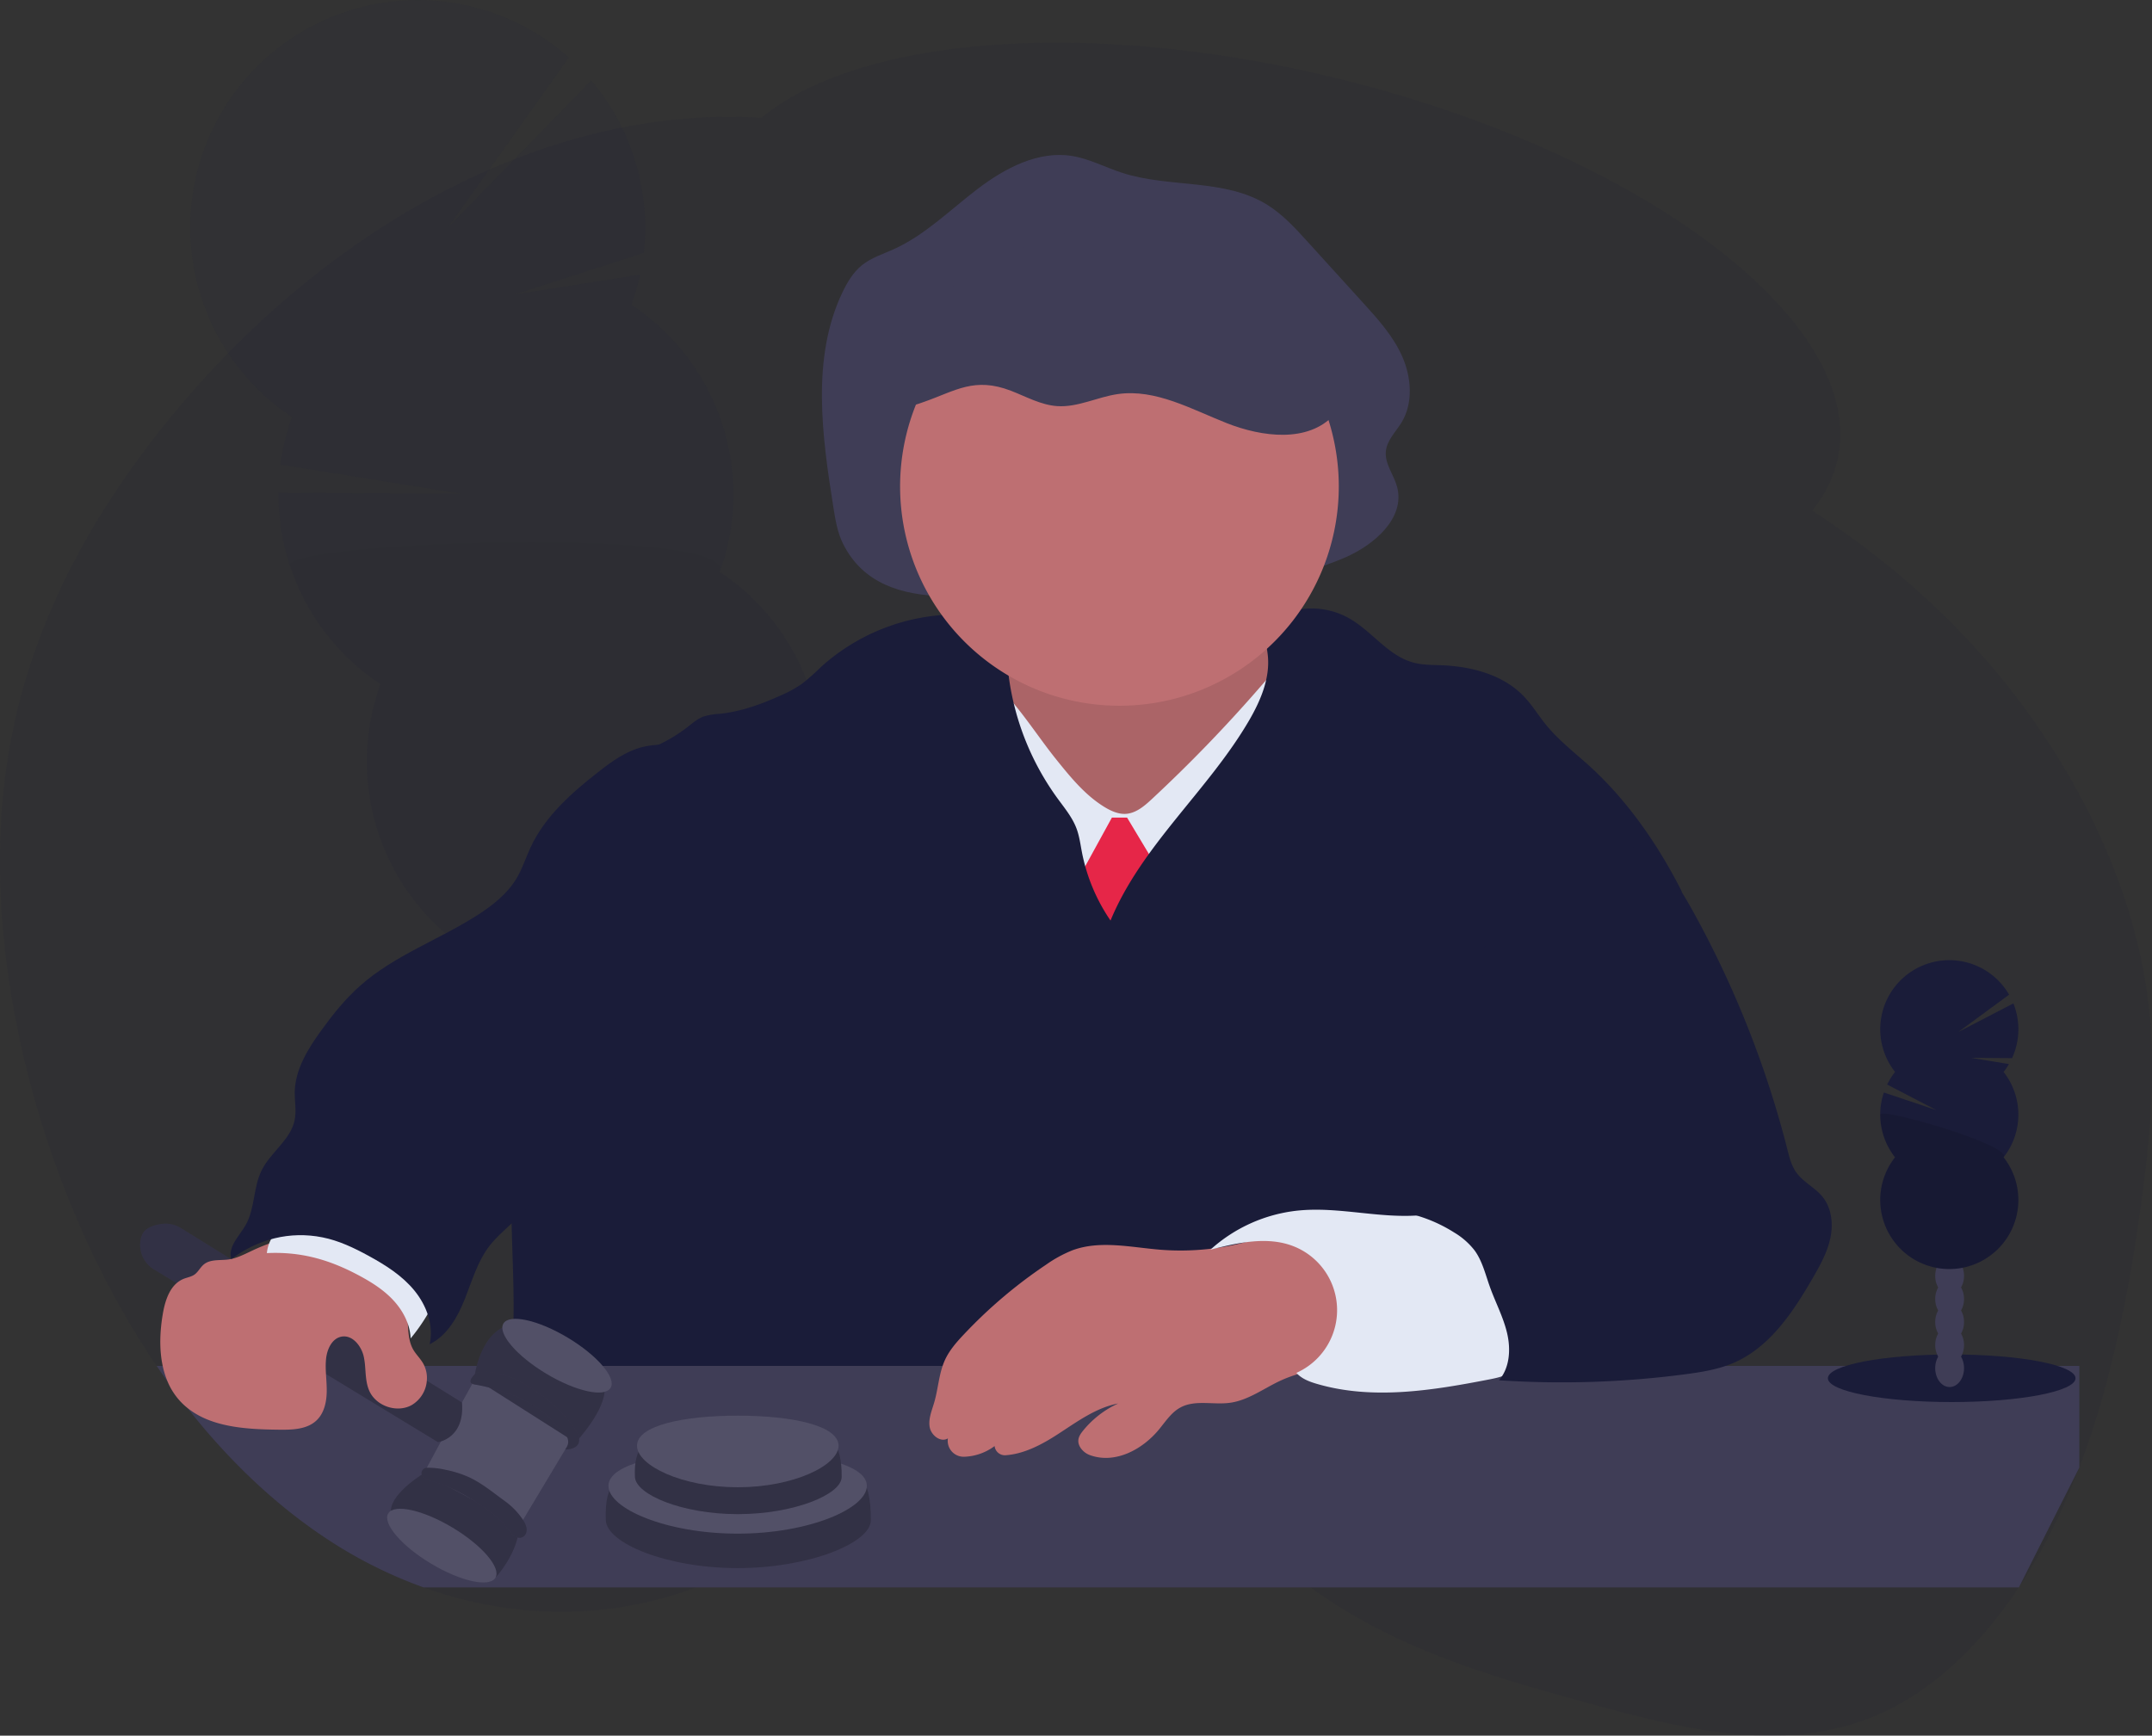 <?xml version="1.0" encoding="UTF-8" standalone="no"?>
<svg
   id="e0a33aad-c872-4ad1-abfb-8ea983006965"
   data-name="Layer 1"
   width="990.93"
   height="799.33"
   viewBox="0 0 990.93 799.33"
   version="1.1"
   sodipodi:docname="judge.svg"
   inkscape:version="1.1 (c68e22c387, 2021-05-23)"
   xmlns:inkscape="http://www.inkscape.org/namespaces/inkscape"
   xmlns:sodipodi="http://sodipodi.sourceforge.net/DTD/sodipodi-0.dtd"
   xmlns="http://www.w3.org/2000/svg"
   xmlns:svg="http://www.w3.org/2000/svg">
  <rect x="0" y="0" width="990.93" height="799.33" fill="#333333" stroke="none"/>
  <defs
     id="defs123" />
  <sodipodi:namedview
     id="namedview121"
     pagecolor="#ffffff"
     bordercolor="#666666"
     borderopacity="1.0"
     inkscape:pageshadow="2"
     inkscape:pageopacity="0.0"
     inkscape:pagecheckerboard="0"
     showgrid="false"
     inkscape:zoom="0.96705989"
     inkscape:cx="495.83279"
     inkscape:cy="399.66501"
     inkscape:window-width="2560"
     inkscape:window-height="1371"
     inkscape:window-x="0"
     inkscape:window-y="0"
     inkscape:window-maximized="1"
     inkscape:current-layer="e0a33aad-c872-4ad1-abfb-8ea983006965" />
  <title
     id="title2">judge_katerina_limpitsouni</title>
  <path
     d="M1094,514.11c-3.55-31.86-13.88-62-27.35-88.93-30.4-60.85-76.47-106.25-126.27-138.77-.48-.32-1-.62-1.45-.93A55.72,55.72,0,0,0,950.42,263c15.32-62.77-88-141.89-230.7-176.7C605.2,58.4,500.1,67.48,455.12,104.6,350.2,98,240.74,162.56,168,262c-26,35.59-48,77.63-57.65,125.16-11.74,57.56-4.72,119.51,11.75,175.06,12.69,42.78,31.23,82.86,54.54,117.19q2.49,3.66,5.05,7.24,4.41,6.17,9,12c19.2,24.45,41.06,45.21,65.1,60.92a208.26,208.26,0,0,0,43.69,21.8c41,14.68,85,15.29,125.52,0a175.76,175.76,0,0,0,19.84-8.91q5.34-2.79,10.56-6c6.71-4.12,13.3-8.72,19.84-13.5,9.07-6.64,18-13.64,27.11-20.18l.78-.57c10.7-7.68,21.53-14.71,32.82-19.77a90.34,90.34,0,0,1,23.66-7.17,83.47,83.47,0,0,1,36.13,2.81c2.22.64,4.44,1.37,6.64,2.17a142.32,142.32,0,0,1,20.72,9.61c28.84,16,56.44,41.51,84.76,61.51,4,2.86,8.11,5.61,12.19,8.2,36.13,22.93,75.87,34.11,115.19,44.95,44.58,12.3,91.76,24.24,134.89,5.09,25-11.09,46.65-32.12,64-58.24a258.6,258.6,0,0,0,19.94-36.19q4.23-9.33,7.91-19c14.26-37.5,22.55-78.7,28.27-120C1094.49,575.78,1097.37,544.65,1094,514.11Z"
     transform="translate(-104.53 -50.34)"
     fill="#1a1c39"
     opacity="0.1"
     id="path4" />
  <g
     opacity="0.1"
     id="g20">
    <path
       d="M415.91,583.52c.31.89.63,1.75,1,2.59q9.89-7.75,19.16-16a18.55,18.55,0,0,0,8.7-8c1.78-1.68,3.55-3.4,5.3-5.11a26.05,26.05,0,0,0-2.43-2.39c-5.92-5.19-13.24-7.37-19.93-5.16s-11.26,8.32-12.93,16A34.44,34.44,0,0,0,415.91,583.52Z"
       transform="translate(-104.53 -50.34)"
       fill="#3f3d56"
       id="path6" />
    <path
       d="M404.93,550.3a34.46,34.46,0,0,0,9.83,15.15c5.92,5.17,13.23,7.36,19.93,5.14.46-.16.9-.33,1.36-.51a18.55,18.55,0,0,0,8.7-8,25.86,25.86,0,0,0,2.87-7.5,35.86,35.86,0,0,0-11-33.22c-5.93-5.19-13.24-7.37-19.93-5.16s-11.26,8.32-12.93,16A34.44,34.44,0,0,0,404.93,550.3Z"
       transform="translate(-104.53 -50.34)"
       fill="#3f3d56"
       id="path8" />
    <ellipse
       cx="414.71"
       cy="510.2"
       rx="21.87"
       ry="28.63"
       transform="translate(-243.72 105.63) rotate(-18.29)"
       fill="#3f3d56"
       id="ellipse10" />
    <ellipse
       cx="403.73"
       cy="476.99"
       rx="21.87"
       ry="28.63"
       transform="translate(-233.85 100.5) rotate(-18.29)"
       fill="#3f3d56"
       id="ellipse12" />
    <ellipse
       cx="392.75"
       cy="443.77"
       rx="21.87"
       ry="28.63"
       transform="translate(-223.98 95.38) rotate(-18.29)"
       fill="#3f3d56"
       id="ellipse14" />
    <path
       d="M395.32,190.75a106.12,106.12,0,0,0,4-13.94l-57.52,9.08,59.15-19.07a105,105,0,0,0-24.16-79.43l-65.58,67.24,55.26-77.8A104.75,104.75,0,1,0,239,242.43a104.64,104.64,0,0,0-5.35,21.89l83,13.38-83.89-.38a104.8,104.8,0,0,0,46.91,88.09A104.74,104.74,0,1,0,436,313.72a104.74,104.74,0,0,0-40.65-123Z"
       transform="translate(-104.53 -50.34)"
       fill="#1a1c39"
       id="path16" />
    <path
       d="M238,311a104.32,104.32,0,0,0,41.61,54.45A104.74,104.74,0,1,0,436,313.72C443.71,292.39,234.34,299.79,238,311Z"
       transform="translate(-104.53 -50.34)"
       opacity="0.1"
       id="path18" />
  </g>
  <path
     d="M492.62,300.54c-2.49-5.08-3.42-10.81-4.32-16.43-5.28-33.18-10.22-69,4.12-99.07,2.26-4.73,5-9.33,9-12.56,4.28-3.45,9.59-5.09,14.55-7.33,14.4-6.48,26-18.11,38.66-27.76s27.94-17.7,43.45-15.24c8,1.27,15.4,5.27,23.16,7.78,21.92,7.1,47.22,2.47,66.91,14.78,7.11,4.45,12.91,10.8,18.61,17.08l25.43,28c6.89,7.58,13.91,15.35,18.08,24.85s5.05,21.21-.26,30.07c-2.67,4.47-6.89,8.34-7.35,13.59-.5,5.7,3.64,10.6,5.15,16.1,4,14.53-10.67,27-24.05,32.74-40.43,17.3-84.91,15.31-127.71,14.6C564.18,321.19,511,337.92,492.62,300.54Z"
     transform="translate(-104.53 -50.34)"
     fill="#3f3d56"
     id="path22" />
  <path
     d="M564.52,372.45c-2.81,6.71-8.85,11.45-14.82,15.62s-12.34,8.14-19.53,8.48c12.67,16.29,30,28.27,46.94,40C585,442,593,447.44,602,450.52c8.26,2.82,17.05,3.52,25.69,4.7,11,1.51,21.95,3.84,33,3.38,19.69-.82,38.52-10.75,51.58-25.51s20.54-34,22.56-53.63c-7-.11-13.46-4-19.11-8.24-6.91-5.17-13.39-11.15-17.85-18.54-4.83-8-7-17.28-9.2-26.37-23.31-.7-46.62-1.39-69.94-.94-8.49.16-17,.49-25.28,2.6-7.89,2-24.37,7.16-29.18,14.27-2.77,4.1,0,8.32,1,12.74C566.55,360.79,566.87,366.86,564.52,372.45Z"
     transform="translate(-104.53 -50.34)"
     fill="#be6f72"
     id="path24" />
  <path
     d="M564.52,372.45c-2.81,6.71-8.85,11.45-14.82,15.62s-12.34,8.14-19.53,8.48c12.67,16.29,30,28.27,46.94,40C585,442,593,447.44,602,450.52c8.26,2.82,17.05,3.52,25.69,4.7,11,1.51,21.95,3.84,33,3.38,19.69-.82,38.52-10.75,51.58-25.51s20.54-34,22.56-53.63c-7-.11-13.46-4-19.11-8.24-6.91-5.17-13.39-11.15-17.85-18.54-4.83-8-7-17.28-9.2-26.37-23.31-.7-46.62-1.39-69.94-.94-8.49.16-17,.49-25.28,2.6-7.89,2-24.37,7.16-29.18,14.27-2.77,4.1,0,8.32,1,12.74C566.55,360.79,566.87,366.86,564.52,372.45Z"
     transform="translate(-104.53 -50.34)"
     opacity="0.1"
     id="path26" />
  <path
     d="M590.89,400.08c6.67,8.29,13.54,16.75,22.68,22.19,2.79,1.65,5.91,3,9.15,2.89,4.8-.2,8.77-3.62,12.29-6.9a675.29,675.29,0,0,0,50-51.78c4.93-5.69,10-11.62,16.75-14.93a1016.62,1016.62,0,0,1,4.76,165.78,6,6,0,0,1-.7,3c-1.05,1.59-3.25,1.82-5.16,1.89-56.45,2.12-115.16,3.82-166.86-19,3.59-10.65,3-22.17,3.35-33.41.57-18.43,3.77-36.68,8.19-54.55,2.17-8.77,4.64-17.46,7.26-26.1,2.18-7.24,3.84-20,8.71-25.47C572.51,373.69,581.48,388.38,590.89,400.08Z"
     transform="translate(-104.53 -50.34)"
     fill="#e3e8f4"
     id="path28" />
  <polygon
     points="511.99 376.54 518.99 376.54 536.99 406.54 517.99 453.54 494.99 407.54 511.99 376.54"
     fill="#3f3d56"
     id="polygon30"
     style="fill:#e62648;fill-opacity:1" />
  <path
     d="M 511.36,423.94 A 84,84 0 0 1 498.18,392.4 c -0.7,-3.62 -1.17,-7.31 -2.45,-10.77 -1.9,-5.13 -5.48,-9.43 -8.71,-13.86 a 122.9,122.9 0 0 1 -22.45,-55.72 c -1.24,-9.14 -2.07,-19.61 -9.45,-25.14 -4.64,-3.47 -10.82,-4 -16.62,-3.9 a 93.62,93.62 0 0 0 -60.54,24.23 100,100 0 0 1 -8.75,7.72 56.15,56.15 0 0 1 -10,5.44 c -8.86,4 -18.12,7.32 -27.77,8.33 a 30.44,30.44 0 0 0 -7.32,1.21 c -2.88,1 -5.25,3.11 -7.68,5 a 70.86,70.86 0 0 1 -26.19,12.64 527.27,527.27 0 0 0 -31,96.71 c -1.81,8.25 -3.43,16.56 -5.9,24.64 -3.41,11.2 -8.43,21.88 -11.78,33.1 -13.32,44.65 0.67,93.29 -8.3,139 l 481.06,0.66 c -7.56,-11.73 -4.84,-26.63 -5.49,-40.57 -0.61,-12.84 -3.87,-25.39 -6.13,-38.05 -3.78,-21.17 -4.75,-42.75 -5.14,-64.25 -0.16,-9.08 -0.17,-18.46 3.34,-26.83 6.59,-15.71 23.69,-24 39.88,-29.33 7.74,-2.54 15.88,-4.86 22,-10.29 6.27,-5.61 9.53,-13.85 11.53,-22 -10.91,-21.5 -25.09,-42 -43,-58.13 -6.73,-6 -13.92,-11.63 -19.6,-18.65 -3.46,-4.29 -6.33,-9.07 -10.15,-13 -9.56,-9.93 -24,-13.67 -37.76,-14.22 -4.25,-0.17 -8.56,-0.09 -12.68,-1.15 -11.82,-3 -19.35,-14.55 -30,-20.53 a 35.3,35.3 0 0 0 -24.37,-3.74 c -6,1.25 -12.14,4.81 -13.49,10.73 -0.75,3.33 0.17,6.77 0.52,10.16 1.08,10.43 -3.25,20.65 -8.49,29.73 -18.83,32.41 -49.62,57.7 -63.94,92.37 z"
     fill="#1a1c39"
     id="path32" />
  <path
     d="M721,274.38a101,101,0,1,1-46.87-85.29A101,101,0,0,1,721,274.38Z"
     transform="translate(-104.53 -50.34)"
     fill="#be6f72"
     id="path34" />
  <path
     d="M1062,726.16V679.38H176.66q2.49,3.66,5.05,7.24a31.43,31.43,0,0,0,5.23,8.39,30.37,30.37,0,0,0,3.8,3.65c19.2,24.45,41.06,45.21,65.1,60.92a208.26,208.26,0,0,0,43.69,21.8h734.64Z"
     transform="translate(-104.53 -50.34)"
     fill="#3f3d56"
     id="path36" />
  <path
     d="M638.91,625.88c-13.57-1.08-27.68-4.46-40.46.22a58.64,58.64,0,0,0-12.31,6.72A221,221,0,0,0,548.24,665c-3.29,3.49-6.51,7.17-8.53,11.53-2.85,6.15-3.1,13.16-5,19.67-1.09,3.73-2.75,7.51-2.09,11.34s5.08,7.26,8.39,5.22h0a7.34,7.34,0,0,0,7.51,8.46,24.78,24.78,0,0,0,14-4.93h0a4.74,4.74,0,0,0,5,4.23c8.67-.57,16.93-5,24.35-9.84,8.71-5.64,17.36-12.06,27.56-14a44.69,44.69,0,0,0-16.15,12.49c-1.67,2.05-3.23,4.45-1.39,7.62a8.89,8.89,0,0,0,4.78,3.77c11.42,4,23.83-2.62,31.45-11.8,3.07-3.71,5.78-8,10-10.25,6.79-3.65,15.16-1.09,22.8-2.15,8.48-1.16,15.61-6.69,23.4-10.26,10.37-4.74,21.93-6,33-8.82a6,6,0,0,0,3.48-1.8,6.21,6.21,0,0,0,.85-3.84,286,286,0,0,0-3.09-40.92,14.25,14.25,0,0,0-1.95-6.18c-2.18-3.1-6.32-4-10.05-4.62-6-1-12.73-3.24-18.77-3.22-5.8,0-11.39,3.28-16.92,4.89A117.35,117.35,0,0,1,638.91,625.88Z"
     transform="translate(-104.53 -50.34)"
     fill="#be6f72"
     id="path38" />
  <path
     d="M702.17,607.85a71,71,0,0,0-40.26,18c12.47-3.15,25.89-6.26,37.91-1.7a31.62,31.62,0,0,1,1.66,58.44c2.43,2.73,6,4.07,9.55,5.1,25.65,7.48,53.11,3,79.34-2.1,4.8-.93,10-2.16,12.93-6.11,2.61-3.57,2.53-8.38,2.3-12.81-.67-12.79-1.78-26-7.58-37.39-7.86-15.46-21.51-21.22-37.95-19.43C740.73,611.91,721.53,605.89,702.17,607.85Z"
     transform="translate(-104.53 -50.34)"
     fill="#e3e8f4"
     id="path40" />
  <path
     d="M865.37,444c8.29,7.89,14.27,17.85,19.76,27.89a462.25,462.25,0,0,1,42.42,107.74c.94,3.69,1.87,7.48,4.07,10.59,3.2,4.51,8.63,7,12.12,11.26,4.19,5.18,5,12.48,3.62,19s-4.67,12.47-8,18.24c-9.11,15.78-19.86,32.07-36.59,39.28-7,3-14.65,4.24-22.22,5.23A436.14,436.14,0,0,1,794.77,686c5-5.8,5.48-14.36,3.71-21.81s-5.46-14.28-8-21.49c-2-5.63-3.41-11.63-6.92-16.47a33.57,33.57,0,0,0-9.4-8.27A68.07,68.07,0,0,0,747,608c7.17-5.6,16.46-7.46,25.2-10s17.88-6.44,22.46-14.3c2.75-4.71,3.51-10.3,3.88-15.74a133.44,133.44,0,0,0-5.64-48.48c-3.22-10.43-7.78-21.33-5-31.87,1.42-5.32,4.61-10,7.74-14.48,6.1-8.8,12.42-17.81,21.32-23.75,7.68-5.13,16.81-7.54,25.95-8.18C849.76,440.75,860.17,439.09,865.37,444Z"
     transform="translate(-104.53 -50.34)"
     fill="#1a1c39"
     id="path42" />
  <path
     d="M505.52,750.5c-.08,10.44-28.47,22-61.32,22s-60.27-11.53-60.71-22c-1.53-36.31,27.85-15.87,60.71-15.87S505.82,708.7,505.52,750.5Z"
     transform="translate(-104.53 -50.34)"
     fill="#3f3d56"
     id="path44" />
  <path
     d="M505.52,750.5c-.08,10.44-28.47,22-61.32,22s-60.27-11.53-60.71-22c-1.53-36.31,27.85-15.87,60.71-15.87S505.82,708.7,505.52,750.5Z"
     transform="translate(-104.53 -50.34)"
     opacity="0.2"
     id="path46" />
  <path
     d="M503.69,734.63c0,10.45-26.64,22-59.49,22s-59.49-11.52-59.49-22,26.63-15.86,59.49-15.86S503.69,724.19,503.69,734.63Z"
     transform="translate(-104.53 -50.34)"
     fill="#3f3d56"
     id="path48" />
  <path
     d="M503.69,734.63c0,10.45-26.64,22-59.49,22s-59.49-11.52-59.49-22,26.63-15.86,59.49-15.86S503.69,724.19,503.69,734.63Z"
     transform="translate(-104.53 -50.34)"
     fill="#fff"
     opacity="0.1"
     id="path50" />
  <path
     d="M492.09,730.51c-.06,8.15-22.2,17.13-47.83,17.13s-47-9-47.36-17.13c-1.19-28.32,21.73-12.38,47.36-12.38S492.33,697.91,492.09,730.51Z"
     transform="translate(-104.53 -50.34)"
     fill="#3f3d56"
     id="path52" />
  <path
     d="M492.09,730.51c-.06,8.15-22.2,17.13-47.83,17.13s-47-9-47.36-17.13c-1.19-28.32,21.73-12.38,47.36-12.38S492.33,697.91,492.09,730.51Z"
     transform="translate(-104.53 -50.34)"
     opacity="0.2"
     id="path54" />
  <path
     d="M490.66,716.12c0,9.11-20.77,19.15-46.4,19.15s-46.41-10-46.41-19.15,20.78-13.82,46.41-13.82S490.66,707,490.66,716.12Z"
     transform="translate(-104.53 -50.34)"
     fill="#3f3d56"
     id="path56" />
  <path
     d="M490.66,716.12c0,9.11-20.77,19.15-46.4,19.15s-46.41-10-46.41-19.15,20.78-13.82,46.41-13.82S490.66,707,490.66,716.12Z"
     transform="translate(-104.53 -50.34)"
     fill="#fff"
     opacity="0.1"
     id="path58" />
  <path
     d="M333.05,776.52s8.78-9.68,10.29-20.56-42.9-27.59-42.9-27.59-15.4,9-15.92,17.43C284.52,745.8,314,777.48,333.05,776.52Z"
     transform="translate(-104.53 -50.34)"
     fill="#3f3d56"
     id="path60" />
  <path
     d="M333.05,776.52s8.78-9.68,10.29-20.56-42.9-27.59-42.9-27.59-15.4,9-15.92,17.43C284.52,745.8,314,777.48,333.05,776.52Z"
     transform="translate(-104.53 -50.34)"
     opacity="0.2"
     id="path62" />
  <ellipse
     cx="307.98"
     cy="762.13"
     rx="9.66"
     ry="28.78"
     transform="translate(-608.52 583.7) rotate(-59.03)"
     fill="#3f3d56"
     id="ellipse64" />
  <ellipse
     cx="307.98"
     cy="762.13"
     rx="9.66"
     ry="28.78"
     transform="translate(-608.52 583.7) rotate(-59.03)"
     fill="#fff"
     opacity="0.1"
     id="ellipse66" />
  <polygon
     points="239.43 702.29 264.69 660.18 239 638.36 218.97 634.61 212.72 645.88 195.14 678.5 239.43 702.29"
     fill="#3f3d56"
     id="polygon68" />
  <polygon
     points="239.43 702.29 264.69 660.18 239 638.36 218.97 634.61 212.72 645.88 195.14 678.5 239.43 702.29"
     fill="#fff"
     opacity="0.1"
     id="polygon70" />
  <path
     d="M369.56,714.67s17.06-18.13,12.68-27.93S354.73,657.3,340,660.29,322.91,685,322.91,685Z"
     transform="translate(-104.53 -50.34)"
     fill="#3f3d56"
     id="path72" />
  <path
     d="M369.56,714.67s17.06-18.13,12.68-27.93S354.73,657.3,340,660.29,322.91,685,322.91,685Z"
     transform="translate(-104.53 -50.34)"
     opacity="0.2"
     id="path74" />
  <path
     d="M175.51,635l130.67,79.48s12.42-1.61,11.07-18.24L187.83,615.9A13.39,13.39,0,0,0,179,614c-3.54.48-7.73,1.77-9.09,5.14a11.39,11.39,0,0,0-.72,2.67A13.19,13.19,0,0,0,175.51,635Z"
     transform="translate(-104.53 -50.34)"
     fill="#3f3d56"
     id="path76" />
  <path
     d="M175.51,635l130.67,79.48s12.42-1.61,11.07-18.24L187.83,615.9A13.39,13.39,0,0,0,179,614c-3.54.48-7.73,1.77-9.09,5.14a11.39,11.39,0,0,0-.72,2.67A13.19,13.19,0,0,0,175.51,635Z"
     transform="translate(-104.53 -50.34)"
     opacity="0.2"
     id="path78" />
  <path
     d="M343.94,758.56a3.21,3.21,0,0,0,2.93-2.42c.64-2.25-.53-4.41-1.76-6.21a33.36,33.36,0,0,0-8.1-8.28c-5.32-3.85-10.48-8.19-16.5-11a50.41,50.41,0,0,0-10.88-3.43,37,37,0,0,0-8.56-.94,2.52,2.52,0,0,0-1.55,4.45l0,0a12.71,12.71,0,0,0,4.38,1.84c7.79,2.29,15,6.26,21.75,10.77a68.29,68.29,0,0,1,10.17,8C337.9,753.4,340.56,758.64,343.94,758.56Z"
     transform="translate(-104.53 -50.34)"
     fill="#3f3d56"
     id="path80" />
  <path
     d="M343.94,758.56a3.21,3.21,0,0,0,2.93-2.42c.64-2.25-.53-4.41-1.76-6.21a33.36,33.36,0,0,0-8.1-8.28c-5.32-3.85-10.48-8.19-16.5-11a50.41,50.41,0,0,0-10.88-3.43,37,37,0,0,0-8.56-.94,2.52,2.52,0,0,0-1.55,4.45l0,0a12.71,12.71,0,0,0,4.38,1.84c7.79,2.29,15,6.26,21.75,10.77a68.29,68.29,0,0,1,10.17,8C337.9,753.4,340.56,758.64,343.94,758.56Z"
     transform="translate(-104.53 -50.34)"
     opacity="0.2"
     id="path82" />
  <path
     d="M364.8,717.89s12.82.31,2.21-12.58-29.59-25.68-43.1-22.79c0,0-5.6,4.64-.76,5.44,4.59.76,26,5,35.84,16.93a25.55,25.55,0,0,0,3.59,3.54C364.89,710.31,368,713.87,364.8,717.89Z"
     transform="translate(-104.53 -50.34)"
     fill="#3f3d56"
     id="path84" />
  <path
     d="M364.8,717.89s12.82.31,2.21-12.58-29.59-25.68-43.1-22.79c0,0-5.6,4.64-.76,5.44,4.59.76,26,5,35.84,16.93a25.55,25.55,0,0,0,3.59,3.54C364.89,710.31,368,713.87,364.8,717.89Z"
     transform="translate(-104.53 -50.34)"
     opacity="0.2"
     id="path86" />
  <ellipse
     cx="361.03"
     cy="674.65"
     rx="9.66"
     ry="28.78"
     transform="translate(-507.76 586.73) rotate(-59.03)"
     fill="#3f3d56"
     id="ellipse88" />
  <ellipse
     cx="361.03"
     cy="674.65"
     rx="9.66"
     ry="28.78"
     transform="translate(-507.76 586.73) rotate(-59.03)"
     fill="#fff"
     opacity="0.1"
     id="ellipse90" />
  <path
     d="M301.07,686.18a14.3,14.3,0,0,1-7.14,11.34c-6.71,3.58-16.13.39-19.29-6.53-1.64-3.6-1.67-7.64-2-11.61a38.09,38.09,0,0,0-.52-3.86c-1-5.15-5.26-10.62-10.41-9.6-4.25.83-6.49,5.6-7,9.9a32.53,32.53,0,0,0-.2,3.56c0,1.24.05,2.48.12,3.72.14,2.54.36,5.09.35,7.63,0,5-1.08,10.31-4.69,13.74-4.38,4.17-11.1,4.36-17.16,4.29-14.79-.15-31.25-1-42.38-10.1a30.37,30.37,0,0,1-3.8-3.65,31.43,31.43,0,0,1-5.23-8.39,38.8,38.8,0,0,1-2.27-7.24c-1.66-7.75-1.29-16.2.07-24.06.88-5.14,2.58-10.77,6.34-14.05a11.41,11.41,0,0,1,3-1.89c1.8-.76,3.84-1,5.41-2.19s2.59-3.35,4.25-4.65c3.33-2.61,8.39-1.49,12.29-2.37h0l.17,0,.21-.06c4.21-1,8.1-3.3,12.07-5,1.71-.73,3.42-1.43,5.14-2.05a29.56,29.56,0,0,1,13.5-2c15,1.71,33,10.81,43.27,21.73a25.27,25.27,0,0,1,5.78,8.86,32.82,32.82,0,0,1,1.38,8.59c.27,4.11.49,8.21,2.53,11.72,1.24,2.12,3.06,3.85,4.35,6a11.36,11.36,0,0,1,.78,1.51A13.73,13.73,0,0,1,301.07,686.18Z"
     transform="translate(-104.53 -50.34)"
     fill="#be6f72"
     id="path92" />
  <path
     d="M268.08,636.82c6.11,3.16,12.12,6.73,16.92,11.65s8.34,11.37,8.62,18.25a86.25,86.25,0,0,0,10.73-16.51c2.32-4.65,4.23-10.15,2.17-14.93a16.64,16.64,0,0,0-4.07-5.3c-9-8.52-21.1-13.23-33.34-15.16-13.23-2.09-39.66-6.65-41.69,12.61C242.24,626.73,254.84,630,268.08,636.82Z"
     transform="translate(-104.53 -50.34)"
     fill="#e3e8f4"
     id="path94" />
  <path
     d="M432,390.56c-9.79,4.23-21.25,1.24-31.6,3.8-7.64,1.89-14.21,6.68-20.41,11.53-12.36,9.66-24.54,20.46-31.15,34.69-2.16,4.66-3.7,9.61-6.29,14-4.19,7.16-10.88,12.49-17.85,17-17.81,11.48-38.49,18.66-54.34,32.72-6.78,6-12.49,13.12-17.8,20.45-6.24,8.6-12.21,18.2-12.33,28.82,0,4.16.82,8.38,0,12.47-1.76,9.15-11,14.83-15.17,23.17-4,7.95-3.05,17.77-7.5,25.45-2.92,5-8.21,10-6.54,15.52,12.26-9.21,27-13,42-10,7.51,1.49,14.52,4.84,21.24,8.51,7.79,4.26,15.47,9.1,21.1,16s9,16.08,7,24.73c8.11-4,12.91-12.54,16.24-20.94S324.47,631.11,330,624c2.85-3.67,6.39-6.72,9.76-9.91,18.71-17.73,32.2-40.13,45.44-62.24q20.48-34.18,40.94-68.4c3.78-6.33,7.58-12.7,10.31-19.54C445.62,440.91,439.68,414.05,432,390.56Z"
     transform="translate(-104.53 -50.34)"
     fill="#1a1c39"
     id="path96" />
  <ellipse
     cx="898.7"
     cy="634.73"
     rx="57.01"
     ry="10.96"
     fill="#1a1c39"
     id="ellipse98" />
  <ellipse
     cx="897.74"
     cy="630.08"
     rx="6.64"
     ry="8.69"
     fill="#3f3d56"
     id="ellipse100" />
  <ellipse
     cx="897.74"
     cy="619.45"
     rx="6.64"
     ry="8.69"
     fill="#3f3d56"
     id="ellipse102" />
  <ellipse
     cx="897.74"
     cy="608.83"
     rx="6.64"
     ry="8.69"
     fill="#3f3d56"
     id="ellipse104" />
  <ellipse
     cx="897.74"
     cy="598.21"
     rx="6.64"
     ry="8.69"
     fill="#3f3d56"
     id="ellipse106" />
  <ellipse
     cx="897.74"
     cy="587.59"
     rx="6.64"
     ry="8.69"
     fill="#3f3d56"
     id="ellipse108" />
  <ellipse
     cx="897.74"
     cy="576.97"
     rx="6.64"
     ry="8.69"
     fill="#3f3d56"
     id="ellipse110" />
  <ellipse
     cx="897.74"
     cy="566.35"
     rx="6.64"
     ry="8.69"
     fill="#3f3d56"
     id="ellipse112" />
  <path
     d="M1027.13,544a32.2,32.2,0,0,0,2.47-3.63l-17.44-2.87,18.86.14a31.86,31.86,0,0,0,.61-25.19l-25.31,13.13,23.34-17.16A31.8,31.8,0,1,0,977.14,544a32.4,32.4,0,0,0-3.62,5.8l22.64,11.77L972,553.46a31.82,31.82,0,0,0,5.12,29.86,31.8,31.8,0,1,0,50,0,31.82,31.82,0,0,0,0-39.32Z"
     transform="translate(-104.53 -50.34)"
     fill="#1a1c39"
     id="path114" />
  <path
     d="M970.34,563.66a31.67,31.67,0,0,0,6.8,19.66,31.8,31.8,0,1,0,50,0C1031.39,577.91,970.34,560.09,970.34,563.66Z"
     transform="translate(-104.53 -50.34)"
     opacity="0.1"
     id="path116" />
  <path
     d="M570,230.28c7,2.7,13.83,6.58,21.34,7.09,9.53.64,18.53-4.22,28-5.56,17.35-2.45,33.82,7,50.12,13.42s37.3,9.08,49.25-3.73c10.15-10.89,8.75-29,.59-41.4s-21.49-20.42-34.67-27.33c-14.54-7.62-29.7-14.55-45.89-17.24-34.36-5.69-69.27,8.52-97.78,28.53-9.46,6.64-18.81,14.39-23.33,25-2.56,6-3.36,13.68-1.13,19.93,3.66,10.28,6.06,9.06,13.65,6.38C544.65,230.27,553.22,223.86,570,230.28Z"
     transform="translate(-104.53 -50.34)"
     fill="#3f3d56"
     id="path118" />
</svg>
